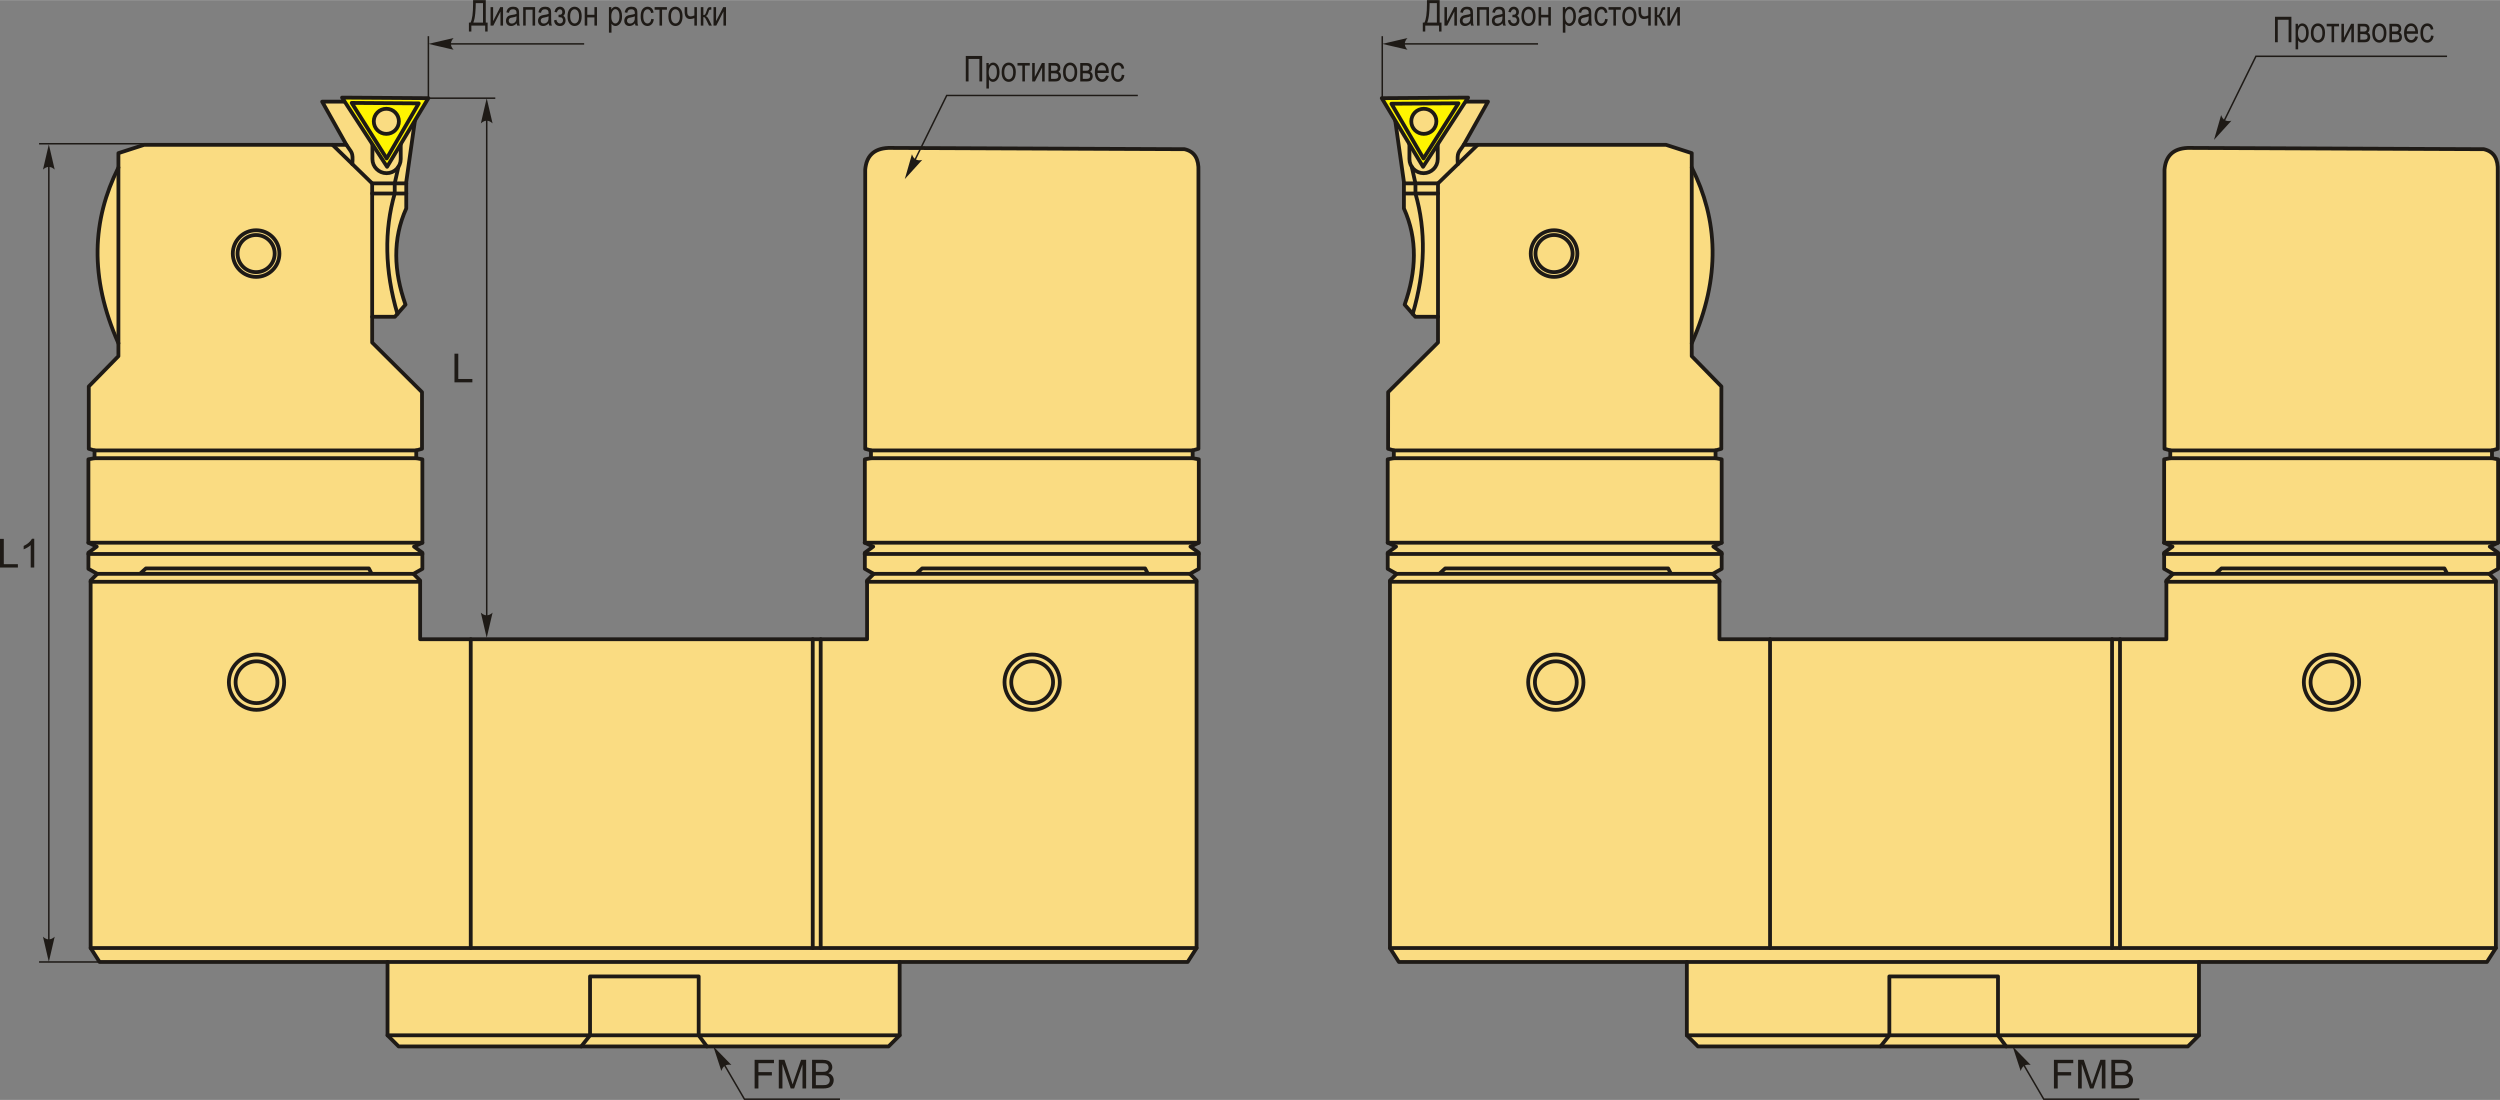<?xml version="1.0" encoding="UTF-8"?>
<!DOCTYPE svg PUBLIC "-//W3C//DTD SVG 1.1//EN" "http://www.w3.org/Graphics/SVG/1.1/DTD/svg11.dtd">
<!-- Creator: CorelDRAW 2018 (64-Bit) -->
<svg xmlns="http://www.w3.org/2000/svg" xml:space="preserve" width="3884px" height="1709px" version="1.1" style="shape-rendering:geometricPrecision; text-rendering:geometricPrecision; image-rendering:optimizeQuality; fill-rule:evenodd; clip-rule:evenodd"
viewBox="0 0 3886.95 1709.96"
 xmlns:xlink="http://www.w3.org/1999/xlink">
 <rect x="0" y="0" width="3886.95" height="1709.96" fill="#808080" stroke="none"/>
 <defs>
  <style type="text/css">
   <![CDATA[
    .str0 {stroke:#1E1A16;stroke-width:2.36;stroke-miterlimit:22.926}
    .str1 {stroke:#1E1A16;stroke-width:5.91;stroke-linecap:round;stroke-linejoin:round;stroke-miterlimit:22.926}
    .fil0 {fill:none}
    .fil4 {fill:#FFF500}
    .fil3 {fill:#FADC82}
    .fil2 {fill:#1E1A16;fill-rule:nonzero}
    .fil1 {fill:#1E1A16;fill-rule:nonzero}
   ]]>
  </style>
 </defs>
 <g id="Layer_x0020_1">
  <g id="_1843164289600">
   <line class="fil0 str0" x1="314.11" y1="223.33" x2="60.73" y2= "223.33" />
   <line class="fil0 str0" x1="756.73" y1="970.08" x2="756.73" y2= "164.96" />
   <path id="стрелка.cdr" class="fil1" d="M756.73 991.55l-9.12 -39.2c2.82,2.56 5.94,4.28 9.11,4.15 3.36,-0.14 5.9,-1.22 9.12,-4.15l-9.11 39.2z"/>
   <path id="стрелка.cdr_0" class="fil1" d="M756.73 152.47l-9.12 39.21c2.82,-2.57 5.94,-4.28 9.11,-4.15 3.36,0.14 5.9,1.21 9.12,4.15l-9.11 -39.21z"/>
   <polygon class="fil2" points="706.6,594.29 706.6,549.73 712.52,549.73 712.52,589.07 734.42,589.07 734.42,594.29 "/>
   <line class="fil0 str0" x1="75.92" y1="1475.79" x2="75.92" y2= "243.91" />
   <path id="стрелка.cdr_1" class="fil1" d="M75.92 1495.39l-9.11 -39.2c2.81,2.56 5.94,4.27 9.1,4.15 3.37,-0.15 5.91,-1.22 9.13,-4.15l-9.12 39.2z"/>
   <path id="стрелка.cdr_2" class="fil1" d="M75.92 224.31l-9.11 39.21c2.81,-2.57 5.94,-4.28 9.1,-4.16 3.37,0.15 5.91,1.22 9.13,4.16l-9.12 -39.21z"/>
   <polygon class="fil2" points="0,882.23 0,837.66 5.91,837.66 5.91,877 27.82,877 27.82,882.23 "/>
   <path id="1" class="fil2" d="M53.23 882.23l-5.48 0 0 -34.88c-1.32,1.27 -3.05,2.52 -5.19,3.78 -2.14,1.25 -4.06,2.2 -5.77,2.82l0 -5.29c3.06,-1.43 5.74,-3.18 8.03,-5.23 2.3,-2.04 3.92,-4.03 4.88,-5.95l3.53 0 0 44.75z"/>
   <line class="fil0 str0" x1="314.11" y1="1495.5" x2="60.73" y2= "1495.5" />
   <g>
    <path class="fil3 str1" d="M653.23 993.68l694.87 0 0 -91.27 10.37 -10.37 -13.83 -7.78 0 -25.07 12.97 -9.51 -12.97 -6.05 0 -129.67 9.51 -1.73 0 -12.1 -8.94 -2.55 0 -433.97c1.76,-20.33 12.47,-32.74 36.01,-33.81l460.4 1.99c16.09,3.65 22.47,15.73 21.68,34.05l0 431.74 -8.95 2.55 0 12.1 9.51 1.73 0 129.67 -12.97 6.05 12.97 9.51 0 25.07 -13.83 7.78 10.37 10.37 0 571.41 -13.83 21.61 -447.79 0 0 114.11 -17.29 17.29 -761.66 0 -17.29 -17.29 0 -114.11 -447.79 0 -13.83 -21.61 0 -571.41 10.38 -10.37 -13.84 -7.78 0 -25.07 12.97 -9.51 -12.97 -6.05 0 -129.67 9.51 -1.73 0 -12.1 -8.94 -2.55 0 -96.9 46.08 -47.1 0 -20.03c-45.74,-102.8 -40.62,-192.56 0,-273.22l0 -22.38 40.04 -12.95 314.44 0 -37.68 -67.13 148.38 0 -17.66 124.84 0 41.22c-21.51,47.51 -19.53,97.63 -1.18,149.56l-16.49 18.85 -35.33 0 0 40.04 77.49 77.13 0 88.07 -8.95 2.55 0 12.1 9.51 1.73 0 129.67 -12.96 6.05 12.96 9.51 0 25.07 -13.83 7.78 10.38 10.37 0 91.27z"/>
    <polyline class="fil0 str1" points="578.63,492.34 578.63,284.95 516.98,225 "/>
    <line class="fil0 str1" x1="578.63" y1="284.95" x2="631.63" y2= "284.95" />
    <line class="fil0 str1" x1="578.63" y1="300.65" x2="631.63" y2= "300.65" />
    <path class="fil0 str1" d="M538.59 225c8.16,12.99 10.56,10.26 9.22,29.97"/>
    <path class="fil0 str1" d="M579.03 210.2l44.01 0 0 36.91c0,12.1 -9.9,22 -22,22l0 0c-12.11,0 -22.01,-9.9 -22.01,-22l0 -36.91z"/>
    <path class="fil4 str1" d="M666.04 152.47l-134.21 -0.89 70.01 107.59 64.2 -106.7zm-65.37 16.47c10.78,0 19.52,8.74 19.52,19.52 0,10.78 -8.74,19.52 -19.52,19.52 -10.78,0 -19.52,-8.74 -19.52,-19.52 0,-10.78 8.74,-19.52 19.52,-19.52z"/>
    <polygon class="fil0 str1" points="651.06,160.56 546.81,159.84 601.19,246.2 "/>
    <path class="fil0 str1" d="M619.48 259.08l-5.78 25.87 0 15.7c-16.38,57.31 -15.71,119.49 4.22,187.17"/>
    <circle class="fil0 str1" cx="398.2" cy="394.07" r="36.25"/>
    <circle class="fil0 str1" cx="398.2" cy="394.07" r="28.86"/>
    <line class="fil0 str1" x1="184.11" y1="533.55" x2="184.11" y2= "260.33" />
    <path class="fil0 str1" d="M146.97 700.13l500.2 0m-500.2 12.1l500.2 0m-509.71 131.4l519.22 0m0 17.52l-519.22 0m13.84 30.89l491.55 0m-425.34 0l9.37 -8.45 346.63 0 4.41 8.45m75.31 12.33l-512.31 0"/>
    <path class="fil0 str1" d="M398.82 1017.5c23.74,0 42.98,19.25 42.98,42.99 0,23.73 -19.24,42.98 -42.98,42.98 -23.74,0 -42.99,-19.25 -42.99,-42.98 0,-23.74 19.25,-42.99 42.99,-42.99zm0 10.47c17.95,0 32.51,14.56 32.51,32.52 0,17.95 -14.56,32.51 -32.51,32.51 -17.96,0 -32.52,-14.56 -32.52,-32.51 0,-17.96 14.56,-32.52 32.52,-32.52z"/>
    <path class="fil0 str1" d="M1604.79 1017.5c23.74,0 42.98,19.25 42.98,42.99 0,23.73 -19.24,42.98 -42.98,42.98 -23.74,0 -42.99,-19.25 -42.99,-42.98 0,-23.74 19.25,-42.99 42.99,-42.99zm0 10.47c17.95,0 32.51,14.56 32.51,32.52 0,17.95 -14.56,32.51 -32.51,32.51 -17.96,0 -32.52,-14.56 -32.52,-32.51 0,-17.96 14.56,-32.52 32.52,-32.52z"/>
    <path class="fil0 str1" d="M1353.87 700.13l500.21 0m-500.21 12.1l500.21 0m-509.71 131.4l519.21 0m0 17.52l-519.21 0m13.83 30.89l491.55 0m-425.34 0l9.37 -8.45 346.63 0 4.41 8.45m75.31 12.33l-512.31 0"/>
    <line class="fil0 str1" x1="140.92" y1="1473.82" x2="1860.4" y2= "1473.82" />
    <line class="fil0 str1" x1="731.9" y1="993.68" x2="731.9" y2= "1473.82" />
    <line class="fil0 str1" x1="1263.63" y1="993.68" x2="1263.63" y2= "1473.82" />
    <line class="fil0 str1" x1="1276" y1="993.68" x2="1276" y2= "1473.82" />
    <line class="fil0 str1" x1="602.54" y1="1495.43" x2="1398.78" y2= "1495.43" />
    <line class="fil0 str1" x1="602.54" y1="1609.54" x2="1398.78" y2= "1609.54" />
    <polyline class="fil0 str1" points="903.65,1626.83 917.39,1609.54 917.39,1517.93 1086.3,1517.93 1086.3,1609.54 1099.04,1626.83 "/>
   </g>
   <line class="fil0 str0" x1="666.04" y1="152.47" x2="770.08" y2= "152.47" />
   <line class="fil0 str0" x1="666.04" y1="152.47" x2="666.04" y2= "56.09" />
   <line class="fil0 str0" x1="674.45" y1="68.07" x2="908.24" y2= "68.07" />
   <path id="стрелка.cdr_3" class="fil1" d="M666.04 68.07l39.21 -9.12c-2.57,2.82 -4.28,5.94 -4.15,9.11 0.14,3.36 1.21,5.9 4.15,9.12l-39.21 -9.11z"/>
   <path class="fil2" d="M735.52 0l19.75 0 0 34.97 2.88 0 0 13.88 -3.82 0 0 -9.24 -21.47 0 0 9.24 -3.81 0 0 -13.88 2.49 0c2.65,-4.8 3.98,-14.53 3.98,-29.18l0 -5.79zm15.44 4.65l-11.29 0 0 2.03c0,3.33 -0.24,7.92 -0.73,13.73 -0.48,5.82 -1.47,10.67 -2.98,14.56l15 0 0 -30.32z"/>
   <polygon id="1" class="fil2" points="762.69,10.9 766.68,10.9 766.68,32.73 777.81,10.9 782.11,10.9 782.11,39.61 778.13,39.61 778.13,17.78 767,39.61 762.69,39.61 "/>
   <path id="2" class="fil2" d="M803.38 36.08c-1.33,1.39 -2.72,2.44 -4.15,3.14 -1.45,0.71 -2.95,1.06 -4.5,1.06 -2.45,0 -4.4,-0.74 -5.86,-2.23 -1.47,-1.47 -2.19,-3.46 -2.19,-5.97 0,-1.66 0.34,-3.13 1.03,-4.41 0.68,-1.28 1.62,-2.29 2.81,-3.01 1.19,-0.71 3,-1.25 5.41,-1.59 3.25,-0.46 5.64,-1.01 7.15,-1.66l0.03 -1.24c0,-1.98 -0.35,-3.36 -1.05,-4.16 -0.99,-1.15 -2.51,-1.74 -4.56,-1.74 -1.85,0 -3.24,0.39 -4.16,1.16 -0.91,0.76 -1.58,2.21 -2.02,4.32l-3.98 -0.72c0.56,-3.05 1.69,-5.26 3.39,-6.66 1.71,-1.39 4.15,-2.08 7.32,-2.08 2.48,0 4.41,0.46 5.82,1.39 1.4,0.92 2.3,2.08 2.67,3.44 0.37,1.38 0.55,3.37 0.55,6l0 6.48c0,4.53 0.08,7.39 0.26,8.57 0.16,1.17 0.51,2.33 1.01,3.44l-4.15 0c-0.42,-0.98 -0.7,-2.16 -0.83,-3.53zm-0.3 -10.85c-1.46,0.72 -3.63,1.33 -6.52,1.82 -1.68,0.29 -2.85,0.62 -3.51,0.99 -0.68,0.37 -1.19,0.9 -1.56,1.57 -0.37,0.67 -0.55,1.45 -0.55,2.34 0,1.36 0.42,2.46 1.27,3.28 0.85,0.82 2.02,1.23 3.51,1.23 1.43,0 2.72,-0.37 3.88,-1.11 1.17,-0.74 2.04,-1.72 2.61,-2.96 0.58,-1.22 0.87,-3.02 0.87,-5.38l0 -1.78z"/>
   <polygon id="3" class="fil2" points="813.4,10.9 831.99,10.9 831.99,39.61 828,39.61 828,14.94 817.38,14.94 817.38,39.61 813.4,39.61 "/>
   <path id="4" class="fil2" d="M853.19 36.08c-1.33,1.39 -2.72,2.44 -4.16,3.14 -1.44,0.71 -2.94,1.06 -4.49,1.06 -2.45,0 -4.4,-0.74 -5.86,-2.23 -1.47,-1.47 -2.19,-3.46 -2.19,-5.97 0,-1.66 0.34,-3.13 1.03,-4.41 0.68,-1.28 1.62,-2.29 2.81,-3.01 1.19,-0.71 3,-1.25 5.41,-1.59 3.25,-0.46 5.64,-1.01 7.15,-1.66l0.03 -1.24c0,-1.98 -0.35,-3.36 -1.05,-4.16 -0.99,-1.15 -2.51,-1.74 -4.56,-1.74 -1.85,0 -3.24,0.39 -4.16,1.16 -0.91,0.76 -1.58,2.21 -2.02,4.32l-3.98 -0.72c0.56,-3.05 1.69,-5.26 3.39,-6.66 1.71,-1.39 4.15,-2.08 7.32,-2.08 2.47,0 4.41,0.46 5.82,1.39 1.4,0.92 2.3,2.08 2.67,3.44 0.37,1.38 0.55,3.37 0.55,6l0 6.48c0,4.53 0.08,7.39 0.26,8.57 0.16,1.17 0.51,2.33 1.01,3.44l-4.15 0c-0.42,-0.98 -0.7,-2.16 -0.83,-3.53zm-0.3 -10.85c-1.46,0.72 -3.63,1.33 -6.52,1.82 -1.68,0.29 -2.85,0.62 -3.51,0.99 -0.68,0.37 -1.19,0.9 -1.56,1.57 -0.37,0.67 -0.55,1.45 -0.55,2.34 0,1.36 0.42,2.46 1.27,3.28 0.85,0.82 2.02,1.23 3.51,1.23 1.43,0 2.72,-0.37 3.88,-1.11 1.16,-0.74 2.04,-1.72 2.61,-2.96 0.58,-1.22 0.87,-3.02 0.87,-5.38l0 -1.78z"/>
   <path id="5" class="fil2" d="M868.41 26.61l0 -3.76c1.66,-0.02 2.79,-0.1 3.38,-0.24 0.59,-0.15 1.15,-0.58 1.69,-1.29 0.52,-0.71 0.79,-1.62 0.79,-2.72 0,-1.33 -0.35,-2.39 -1.05,-3.16 -0.71,-0.78 -1.62,-1.17 -2.74,-1.17 -2.23,0 -3.78,1.61 -4.67,4.82l-3.76 -0.76c1.19,-5.36 4.03,-8.04 8.5,-8.04 2.48,0 4.42,0.83 5.84,2.5 1.43,1.66 2.14,3.66 2.14,5.99 0,2.25 -0.93,4.12 -2.79,5.59 2.38,1.57 3.57,3.97 3.57,7.22 0,2.58 -0.77,4.68 -2.29,6.28 -1.52,1.6 -3.65,2.41 -6.39,2.41 -5.33,0 -8.43,-2.93 -9.3,-8.76l3.7 -0.98c0.34,1.83 1.03,3.25 2.07,4.28 1.04,1.02 2.22,1.53 3.55,1.53 1.36,0 2.48,-0.47 3.35,-1.4 0.88,-0.94 1.32,-2.11 1.32,-3.56 0,-1.16 -0.27,-2.14 -0.83,-2.94 -0.55,-0.81 -1.14,-1.32 -1.75,-1.54 -0.62,-0.22 -1.63,-0.33 -3.04,-0.33l-1.29 0.03z"/>
   <path id="6" class="fil2" d="M882.38 25.28c0,-4.95 1.04,-8.68 3.11,-11.21 2.08,-2.52 4.72,-3.78 7.9,-3.78 3.13,0 5.74,1.26 7.85,3.78 2.1,2.53 3.15,6.16 3.15,10.92 0,5.14 -1.03,8.98 -3.1,11.51 -2.07,2.51 -4.71,3.78 -7.9,3.78 -3.15,0 -5.78,-1.27 -7.87,-3.8 -2.09,-2.53 -3.14,-6.26 -3.14,-11.2zm4.09 -0.01c0,3.72 0.67,6.49 2.02,8.3 1.35,1.82 3.02,2.72 5.01,2.72 1.86,0 3.46,-0.91 4.8,-2.74 1.34,-1.84 2,-4.6 2,-8.28 0,-3.7 -0.67,-6.46 -2.02,-8.28 -1.34,-1.81 -3.01,-2.72 -5,-2.72 -1.89,0 -3.49,0.92 -4.82,2.74 -1.33,1.82 -1.99,4.58 -1.99,8.26z"/>
   <polygon id="7" class="fil2" points="909.1,10.9 913.08,10.9 913.08,22.85 924.2,22.85 924.2,10.9 928.18,10.9 928.18,39.61 924.2,39.61 924.2,26.89 913.08,26.89 913.08,39.61 909.1,39.61 "/>
   <path id="8" class="fil2" d="M946.76 50.62l0 -39.72 3.7 0 0 3.77c0.9,-1.55 1.89,-2.66 2.99,-3.35 1.1,-0.69 2.35,-1.03 3.76,-1.03 1.85,0 3.52,0.55 5.01,1.65 1.49,1.1 2.68,2.77 3.59,5.01 0.91,2.24 1.36,4.94 1.36,8.09 0,4.88 -1.02,8.64 -3.06,11.28 -2.05,2.64 -4.44,3.96 -7.19,3.96 -1.23,0 -2.36,-0.32 -3.43,-0.94 -1.06,-0.63 -1.98,-1.53 -2.75,-2.67l0 13.95 -3.98 0zm3.66 -25.16c0,3.71 0.61,6.44 1.85,8.2 1.23,1.76 2.73,2.63 4.48,2.63 1.68,0 3.15,-0.91 4.42,-2.73 1.27,-1.81 1.91,-4.62 1.91,-8.42 0,-3.76 -0.62,-6.53 -1.86,-8.33 -1.23,-1.8 -2.73,-2.7 -4.5,-2.7 -1.59,0 -3.04,0.97 -4.35,2.9 -1.3,1.94 -1.95,4.75 -1.95,8.45z"/>
   <path id="9" class="fil2" d="M987.31 36.08c-1.34,1.39 -2.72,2.44 -4.16,3.14 -1.45,0.71 -2.94,1.06 -4.49,1.06 -2.45,0 -4.41,-0.74 -5.87,-2.23 -1.46,-1.47 -2.19,-3.46 -2.19,-5.97 0,-1.66 0.34,-3.13 1.03,-4.41 0.68,-1.28 1.63,-2.29 2.81,-3.01 1.19,-0.71 3,-1.25 5.42,-1.59 3.24,-0.46 5.63,-1.01 7.14,-1.66l0.03 -1.24c0,-1.98 -0.35,-3.36 -1.05,-4.16 -0.99,-1.15 -2.51,-1.74 -4.56,-1.74 -1.85,0 -3.23,0.39 -4.15,1.16 -0.92,0.76 -1.59,2.21 -2.02,4.32l-3.99 -0.72c0.57,-3.05 1.69,-5.26 3.4,-6.66 1.7,-1.39 4.15,-2.08 7.32,-2.08 2.47,0 4.41,0.46 5.82,1.39 1.4,0.92 2.29,2.08 2.66,3.44 0.37,1.38 0.55,3.37 0.55,6l0 6.48c0,4.53 0.09,7.39 0.26,8.57 0.17,1.17 0.51,2.33 1.02,3.44l-4.15 0c-0.43,-0.98 -0.7,-2.16 -0.83,-3.53zm-0.31 -10.85c-1.45,0.72 -3.63,1.33 -6.52,1.82 -1.67,0.29 -2.85,0.62 -3.51,0.99 -0.67,0.37 -1.19,0.9 -1.56,1.57 -0.37,0.67 -0.55,1.45 -0.55,2.34 0,1.36 0.42,2.46 1.27,3.28 0.85,0.82 2.02,1.23 3.51,1.23 1.43,0 2.73,-0.37 3.89,-1.11 1.16,-0.74 2.04,-1.72 2.61,-2.96 0.58,-1.22 0.86,-3.02 0.86,-5.38l0 -1.78z"/>
   <path id="10" class="fil2" d="M1012.59 29.16l3.98 0.6c-0.45,3.42 -1.58,6.03 -3.39,7.82 -1.82,1.8 -3.99,2.7 -6.53,2.7 -3.09,0 -5.62,-1.27 -7.61,-3.8 -2,-2.53 -2.99,-6.27 -2.99,-11.22 0,-4.99 1,-8.74 3.01,-11.23 2.02,-2.49 4.6,-3.74 7.76,-3.74 2.44,0 4.49,0.76 6.16,2.27 1.67,1.51 2.74,3.78 3.21,6.8l-3.88 0.72c-0.37,-1.94 -1.03,-3.4 -1.97,-4.36 -0.94,-0.97 -2.06,-1.45 -3.38,-1.45 -1.97,0 -3.59,0.87 -4.88,2.61 -1.29,1.75 -1.94,4.51 -1.94,8.29 0,3.92 0.62,6.75 1.85,8.5 1.22,1.75 2.79,2.62 4.71,2.62 1.51,0 2.79,-0.58 3.86,-1.73 1.06,-1.16 1.74,-2.96 2.03,-5.4z"/>
   <polygon id="11" class="fil2" points="1017.8,10.9 1036.94,10.9 1036.94,14.94 1029.36,14.94 1029.36,39.61 1025.38,39.61 1025.38,14.94 1017.8,14.94 "/>
   <path id="12" class="fil2" d="M1039.18 25.28c0,-4.95 1.05,-8.68 3.12,-11.21 2.07,-2.52 4.71,-3.78 7.89,-3.78 3.14,0 5.75,1.26 7.86,3.78 2.1,2.53 3.15,6.16 3.15,10.92 0,5.14 -1.03,8.98 -3.11,11.51 -2.06,2.51 -4.7,3.78 -7.9,3.78 -3.14,0 -5.77,-1.27 -7.86,-3.8 -2.1,-2.53 -3.15,-6.26 -3.15,-11.2zm4.1 -0.01c0,3.72 0.67,6.49 2.02,8.3 1.34,1.82 3.01,2.72 5,2.72 1.87,0 3.47,-0.91 4.81,-2.74 1.33,-1.84 2,-4.6 2,-8.28 0,-3.7 -0.67,-6.46 -2.02,-8.28 -1.35,-1.81 -3.02,-2.72 -5.01,-2.72 -1.88,0 -3.48,0.92 -4.81,2.74 -1.33,1.82 -1.99,4.58 -1.99,8.26z"/>
   <path id="13" class="fil2" d="M1064.47 10.9l3.98 0 0 5.42c0,2.38 0.13,4.11 0.38,5.2 0.25,1.09 0.81,1.99 1.69,2.72 0.88,0.73 1.93,1.1 3.16,1.1 1.52,0 3.48,-0.49 5.89,-1.46l0 -12.98 3.98 0 0 28.71 -3.98 0 0 -11.58c-2.46,0.93 -4.76,1.4 -6.88,1.4 -2.31,0 -4.27,-0.91 -5.85,-2.74 -1.58,-1.83 -2.37,-4.59 -2.37,-8.28l0 -7.51z"/>
   <path id="14" class="fil2" d="M1089.59 10.9l3.99 0 0 12.39c1.27,0 2.16,-0.3 2.68,-0.9 0.51,-0.61 1.26,-2.33 2.25,-5.17 0.76,-2.29 1.4,-3.79 1.9,-4.52 0.49,-0.73 1.05,-1.22 1.67,-1.45 0.62,-0.23 1.69,-0.35 3.24,-0.35l0.59 0 0 3.98 -1.17 -0.02c-0.84,0 -1.44,0.15 -1.79,0.47 -0.36,0.33 -0.66,0.92 -0.92,1.76 -0.91,2.89 -1.62,4.75 -2.15,5.58 -0.52,0.83 -1.35,1.56 -2.49,2.2 1.72,0.56 3.4,2.51 5.03,5.84l4.38 8.9 -4.44 0 -4.28 -8.85c-0.85,-1.82 -1.59,-3.01 -2.23,-3.58 -0.64,-0.56 -1.4,-0.85 -2.27,-0.85l0 13.28 -3.99 0 0 -28.71z"/>
   <polygon id="15" class="fil2" points="1109.36,10.9 1113.35,10.9 1113.35,32.73 1124.48,10.9 1128.78,10.9 1128.78,39.61 1124.8,39.61 1124.8,17.78 1113.67,39.61 1109.36,39.61 "/>
   <polyline class="fil0 str0" points="1120.04,1644.74 1157.43,1708.78 1306,1708.78 "/>
   <path id="стрелка.cdr_4" class="fil1" d="M1109.06 1626.8l12.53 38.25c1.08,-3.65 2.86,-6.74 5.63,-8.27 2.96,-1.63 5.69,-2.02 9.96,-1.19l-28.12 -28.79z"/>
   <polygon class="fil2" points="1173.26,1692.19 1173.26,1647.62 1203.33,1647.62 1203.33,1652.85 1179.18,1652.85 1179.18,1666.73 1200.09,1666.73 1200.09,1671.96 1179.18,1671.96 1179.18,1692.19 "/>
   <path id="1" class="fil2" d="M1210.85 1692.19l0 -44.57 8.83 0 10.54 31.55c0.98,2.93 1.69,5.13 2.13,6.6 0.51,-1.62 1.31,-4.01 2.39,-7.15l10.72 -31 7.9 0 0 44.57 -5.67 0 0 -37.29 -13 37.29 -5.32 0 -12.86 -37.97 0 37.97 -5.66 0z"/>
   <path id="2" class="fil2" d="M1262.57 1692.19l0 -44.57 16.72 0c3.4,0 6.13,0.45 8.2,1.35 2.05,0.9 3.66,2.29 4.82,4.17 1.17,1.87 1.75,3.83 1.75,5.88 0,1.9 -0.52,3.7 -1.54,5.38 -1.03,1.68 -2.59,3.03 -4.67,4.07 2.7,0.79 4.77,2.14 6.21,4.05 1.45,1.9 2.18,4.15 2.18,6.74 0,2.1 -0.45,4.04 -1.33,5.83 -0.88,1.8 -1.97,3.17 -3.26,4.15 -1.3,0.97 -2.93,1.7 -4.88,2.2 -1.96,0.5 -4.36,0.75 -7.2,0.75l-17 0zm5.91 -25.83l9.64 0c2.61,0 4.49,-0.18 5.62,-0.52 1.5,-0.45 2.64,-1.19 3.39,-2.23 0.76,-1.04 1.14,-2.34 1.14,-3.9 0,-1.49 -0.35,-2.79 -1.07,-3.91 -0.7,-1.13 -1.72,-1.91 -3.03,-2.33 -1.32,-0.41 -3.58,-0.62 -6.78,-0.62l-8.91 0 0 13.51zm0 20.6l11.1 0c1.91,0 3.25,-0.07 4.03,-0.22 1.34,-0.24 2.49,-0.64 3.4,-1.21 0.91,-0.57 1.66,-1.4 2.25,-2.49 0.59,-1.09 0.88,-2.35 0.88,-3.77 0,-1.67 -0.42,-3.11 -1.29,-4.35 -0.85,-1.23 -2.03,-2.09 -3.54,-2.59 -1.51,-0.5 -3.69,-0.75 -6.52,-0.75l-10.31 0 0 15.38z"/>
   <g>
    <path class="fil3 str1" d="M2673.36 993.68l694.88 0 0 -91.27 10.37 -10.37 -13.83 -7.78 0 -25.07 12.97 -9.51 -12.97 -6.05 0 -129.67 9.51 -1.73 0 -12.1 -8.95 -2.55 0 -433.97c1.77,-20.33 12.48,-32.74 36.01,-33.81l460.41 1.99c16.09,3.65 22.46,15.73 21.68,34.05l0 431.74 -8.95 2.55 0 12.1 9.51 1.73 0 129.67 -12.97 6.05 12.97 9.51 0 25.07 -13.83 7.78 10.37 10.37 0 571.41 -13.83 21.61 -447.79 0 0 114.11 -17.29 17.29 -761.66 0 -17.29 -17.29 0 -114.11 -447.79 0 -13.83 -21.61 0 -571.41 10.37 -10.37 -13.83 -7.78 0 -25.07 12.97 -9.51 -12.97 -6.05 0 -129.67 9.51 -1.73 0 -12.1 -8.94 -2.55 0.12 -88.07 77.48 -77.13 0 -40.04 -35.33 0 -16.49 -18.85c18.35,-51.93 20.33,-102.05 -1.17,-149.56l0 -41.22 -17.67 -124.84 148.39 0 -37.68 67.13 314.44 0 40.04 12.95 0 22.38c40.62,80.66 45.74,170.42 0,273.22l0 20.03 46.08 47.1 -0.12 96.9 -8.95 2.55 0 12.1 9.51 1.73 0 129.67 -12.97 6.05 12.97 9.51 0 25.07 -13.83 7.78 10.37 10.37 0 91.27z"/>
    <path class="fil0 str1" d="M2167.11 700.13l500.2 0m-500.2 12.1l500.2 0m-509.71 131.4l519.22 0m0 17.52l-519.22 0m13.83 30.89l491.56 0m-425.34 0l9.37 -8.45 346.63 0 4.41 8.45m75.3 12.33l-512.3 0"/>
    <path class="fil0 str1" d="M2418.96 1017.5c23.73,0 42.98,19.25 42.98,42.99 0,23.73 -19.25,42.98 -42.98,42.98 -23.74,0 -42.99,-19.25 -42.99,-42.98 0,-23.74 19.25,-42.99 42.99,-42.99zm0 10.47c17.95,0 32.51,14.56 32.51,32.52 0,17.95 -14.56,32.51 -32.51,32.51 -17.96,0 -32.52,-14.56 -32.52,-32.51 0,-17.96 14.56,-32.52 32.52,-32.52z"/>
    <path class="fil0 str1" d="M3624.92 1017.5c23.74,0 42.99,19.25 42.99,42.99 0,23.73 -19.25,42.98 -42.99,42.98 -23.73,0 -42.98,-19.25 -42.98,-42.98 0,-23.74 19.25,-42.99 42.98,-42.99zm0 10.47c17.96,0 32.52,14.56 32.52,32.52 0,17.95 -14.56,32.51 -32.52,32.51 -17.95,0 -32.51,-14.56 -32.51,-32.51 0,-17.96 14.56,-32.52 32.51,-32.52z"/>
    <path class="fil0 str1" d="M3374.01 700.13l500.2 0m-500.2 12.1l500.2 0m-509.71 131.4l519.22 0m0 17.52l-519.22 0m13.83 30.89l491.56 0m-425.34 0l9.37 -8.45 346.63 0 4.41 8.45m75.31 12.33l-512.31 0"/>
    <line class="fil0 str1" x1="2161.06" y1="1473.82" x2="3880.54" y2= "1473.82" />
    <line class="fil0 str1" x1="2752.03" y1="993.68" x2="2752.03" y2= "1473.82" />
    <line class="fil0 str1" x1="3283.77" y1="993.68" x2="3283.77" y2= "1473.82" />
    <line class="fil0 str1" x1="3296.13" y1="993.68" x2="3296.13" y2= "1473.82" />
    <line class="fil0 str1" x1="2622.68" y1="1495.43" x2="3418.92" y2= "1495.43" />
    <line class="fil0 str1" x1="2622.68" y1="1609.54" x2="3418.92" y2= "1609.54" />
    <polyline class="fil0 str1" points="2923.78,1626.83 2937.52,1609.54 2937.52,1517.93 3106.44,1517.93 3106.44,1609.54 3119.18,1626.83 "/>
    <polyline class="fil0 str1" points="2235.77,492.34 2235.77,284.95 2297.43,225 "/>
    <line class="fil0 str1" x1="2235.77" y1="284.95" x2="2182.78" y2= "284.95" />
    <line class="fil0 str1" x1="2235.77" y1="300.65" x2="2182.78" y2= "300.65" />
    <path class="fil0 str1" d="M2275.82 225c-8.16,12.99 -10.56,10.26 -9.22,29.97"/>
    <path class="fil0 str1" d="M2235.38 210.2l-44.02 0 0 36.91c0,12.1 9.9,22 22.01,22l0 0c12.1,0 22.01,-9.9 22.01,-22l0 -36.91z"/>
    <path class="fil4 str1" d="M2148.36 152.47l134.22 -0.89 -70.02 107.59 -64.2 -106.7zm65.38 16.47c-10.78,0 -19.52,8.74 -19.52,19.52 0,10.78 8.74,19.52 19.52,19.52 10.78,0 19.52,-8.74 19.52,-19.52 0,-10.78 -8.74,-19.52 -19.52,-19.52z"/>
    <polygon class="fil0 str1" points="2163.35,161.12 2267.59,160.41 2213.21,246.2 "/>
    <path class="fil0 str1" d="M2194.93 259.08l5.78 25.87 0 15.7c16.38,57.31 15.71,119.49 -4.22,187.17"/>
    <path class="fil0 str1" d="M2416.2 357.82c-20.01,0 -36.24,16.23 -36.24,36.25 0,20.02 16.23,36.25 36.24,36.25 20.03,0 36.25,-16.23 36.25,-36.25 0,-20.02 -16.22,-36.25 -36.25,-36.25z"/>
    <path class="fil0 str1" d="M2416.2 365.21c-15.93,0 -28.85,12.92 -28.85,28.86 0,15.94 12.92,28.86 28.85,28.86 15.94,0 28.86,-12.92 28.86,-28.86 0,-15.94 -12.92,-28.86 -28.86,-28.86z"/>
    <line class="fil0 str1" x1="2630.3" y1="533.55" x2="2630.3" y2= "260.33" />
   </g>
   <g>
    <line class="fil0 str0" x1="2149.12" y1="152.47" x2="2149.12" y2= "56.09" />
    <line class="fil0 str0" x1="2157.52" y1="68.07" x2="2391.31" y2= "68.07" />
    <path id="стрелка.cdr_5" class="fil1" d="M2149.12 68.07l39.2 -9.12c-2.56,2.82 -4.27,5.94 -4.15,9.11 0.15,3.36 1.22,5.9 4.15,9.12l-39.2 -9.11z"/>
    <path class="fil2" d="M2218.6 0l19.75 0 0 34.97 2.87 0 0 13.88 -3.81 0 0 -9.24 -21.47 0 0 9.24 -3.82 0 0 -13.88 2.49 0c2.66,-4.8 3.99,-14.53 3.99,-29.18l0 -5.79zm15.43 4.65l-11.28 0 0 2.03c0,3.33 -0.24,7.92 -0.73,13.73 -0.48,5.82 -1.48,10.67 -2.98,14.56l14.99 0 0 -30.32z"/>
    <polygon id="1" class="fil2" points="2245.77,10.9 2249.75,10.9 2249.75,32.73 2260.88,10.9 2265.19,10.9 2265.19,39.61 2261.2,39.61 2261.2,17.78 2250.07,39.61 2245.77,39.61 "/>
    <path id="2" class="fil2" d="M2286.46 36.08c-1.34,1.39 -2.72,2.44 -4.16,3.14 -1.45,0.71 -2.94,1.06 -4.49,1.06 -2.45,0 -4.41,-0.74 -5.86,-2.23 -1.47,-1.47 -2.2,-3.46 -2.2,-5.97 0,-1.66 0.34,-3.13 1.03,-4.41 0.69,-1.28 1.63,-2.29 2.82,-3.01 1.19,-0.71 2.99,-1.25 5.41,-1.59 3.24,-0.46 5.63,-1.01 7.15,-1.66l0.02 -1.24c0,-1.98 -0.35,-3.36 -1.05,-4.16 -0.99,-1.15 -2.51,-1.74 -4.55,-1.74 -1.86,0 -3.24,0.39 -4.16,1.16 -0.92,0.76 -1.59,2.21 -2.02,4.32l-3.99 -0.72c0.57,-3.05 1.69,-5.26 3.4,-6.66 1.7,-1.39 4.15,-2.08 7.32,-2.08 2.47,0 4.41,0.46 5.82,1.39 1.4,0.92 2.29,2.08 2.66,3.44 0.37,1.38 0.56,3.37 0.56,6l0 6.48c0,4.53 0.08,7.39 0.25,8.57 0.17,1.17 0.51,2.33 1.02,3.44l-4.15 0c-0.42,-0.98 -0.7,-2.16 -0.83,-3.53zm-0.3 -10.85c-1.46,0.72 -3.64,1.33 -6.52,1.82 -1.68,0.29 -2.85,0.62 -3.52,0.99 -0.67,0.37 -1.19,0.9 -1.56,1.57 -0.36,0.67 -0.55,1.45 -0.55,2.34 0,1.36 0.43,2.46 1.27,3.28 0.85,0.82 2.02,1.23 3.52,1.23 1.43,0 2.72,-0.37 3.88,-1.11 1.16,-0.74 2.04,-1.72 2.61,-2.96 0.58,-1.22 0.87,-3.02 0.87,-5.38l0 -1.78z"/>
    <polygon id="3" class="fil2" points="2296.47,10.9 2315.06,10.9 2315.06,39.61 2311.08,39.61 2311.08,14.94 2300.46,14.94 2300.46,39.61 2296.47,39.61 "/>
    <path id="4" class="fil2" d="M2336.27 36.08c-1.34,1.39 -2.72,2.44 -4.16,3.14 -1.45,0.71 -2.94,1.06 -4.49,1.06 -2.45,0 -4.41,-0.74 -5.87,-2.23 -1.46,-1.47 -2.19,-3.46 -2.19,-5.97 0,-1.66 0.34,-3.13 1.03,-4.41 0.69,-1.28 1.63,-2.29 2.82,-3.01 1.19,-0.71 2.99,-1.25 5.41,-1.59 3.24,-0.46 5.63,-1.01 7.14,-1.66l0.03 -1.24c0,-1.98 -0.35,-3.36 -1.05,-4.16 -0.99,-1.15 -2.51,-1.74 -4.55,-1.74 -1.86,0 -3.24,0.39 -4.16,1.16 -0.92,0.76 -1.59,2.21 -2.02,4.32l-3.99 -0.72c0.57,-3.05 1.69,-5.26 3.4,-6.66 1.7,-1.39 4.15,-2.08 7.32,-2.08 2.47,0 4.41,0.46 5.82,1.39 1.4,0.92 2.29,2.08 2.66,3.44 0.37,1.38 0.56,3.37 0.56,6l0 6.48c0,4.53 0.08,7.39 0.25,8.57 0.17,1.17 0.51,2.33 1.02,3.44l-4.15 0c-0.42,-0.98 -0.7,-2.16 -0.83,-3.53zm-0.31 -10.85c-1.45,0.72 -3.63,1.33 -6.51,1.82 -1.68,0.29 -2.85,0.62 -3.52,0.99 -0.67,0.37 -1.19,0.9 -1.56,1.57 -0.36,0.67 -0.55,1.45 -0.55,2.34 0,1.36 0.43,2.46 1.27,3.28 0.85,0.82 2.02,1.23 3.52,1.23 1.43,0 2.72,-0.37 3.88,-1.11 1.16,-0.74 2.04,-1.72 2.61,-2.96 0.58,-1.22 0.86,-3.02 0.86,-5.38l0 -1.78z"/>
    <path id="5" class="fil2" d="M2351.48 26.61l0 -3.76c1.66,-0.02 2.8,-0.1 3.39,-0.24 0.59,-0.15 1.15,-0.58 1.68,-1.29 0.53,-0.71 0.8,-1.62 0.8,-2.72 0,-1.33 -0.35,-2.39 -1.05,-3.16 -0.71,-0.78 -1.63,-1.17 -2.74,-1.17 -2.23,0 -3.78,1.61 -4.68,4.82l-3.76 -0.76c1.2,-5.36 4.04,-8.04 8.51,-8.04 2.47,0 4.42,0.83 5.84,2.5 1.43,1.66 2.14,3.66 2.14,5.99 0,2.25 -0.93,4.12 -2.8,5.59 2.38,1.57 3.57,3.97 3.57,7.22 0,2.58 -0.76,4.68 -2.29,6.28 -1.52,1.6 -3.65,2.41 -6.38,2.41 -5.33,0 -8.43,-2.93 -9.31,-8.76l3.71 -0.98c0.34,1.83 1.03,3.25 2.06,4.28 1.04,1.02 2.23,1.53 3.55,1.53 1.37,0 2.48,-0.47 3.36,-1.4 0.88,-0.94 1.32,-2.11 1.32,-3.56 0,-1.16 -0.28,-2.14 -0.83,-2.94 -0.55,-0.81 -1.15,-1.32 -1.75,-1.54 -0.62,-0.22 -1.64,-0.33 -3.05,-0.33l-1.29 0.03z"/>
    <path id="6" class="fil2" d="M2365.45 25.28c0,-4.95 1.04,-8.68 3.12,-11.21 2.07,-2.52 4.71,-3.78 7.89,-3.78 3.14,0 5.75,1.26 7.86,3.78 2.1,2.53 3.15,6.16 3.15,10.92 0,5.14 -1.03,8.98 -3.11,11.51 -2.06,2.51 -4.7,3.78 -7.9,3.78 -3.14,0 -5.77,-1.27 -7.86,-3.8 -2.1,-2.53 -3.15,-6.26 -3.15,-11.2zm4.1 -0.01c0,3.72 0.67,6.49 2.02,8.3 1.34,1.82 3.01,2.72 5,2.72 1.87,0 3.47,-0.91 4.81,-2.74 1.33,-1.84 2,-4.6 2,-8.28 0,-3.7 -0.68,-6.46 -2.02,-8.28 -1.35,-1.81 -3.02,-2.72 -5.01,-2.72 -1.88,0 -3.48,0.92 -4.81,2.74 -1.33,1.82 -1.99,4.58 -1.99,8.26z"/>
    <polygon id="7" class="fil2" points="2392.17,10.9 2396.16,10.9 2396.16,22.85 2407.28,22.85 2407.28,10.9 2411.26,10.9 2411.26,39.61 2407.28,39.61 2407.28,26.89 2396.16,26.89 2396.16,39.61 2392.17,39.61 "/>
    <path id="8" class="fil2" d="M2429.83 50.62l0 -39.72 3.71 0 0 3.77c0.89,-1.55 1.89,-2.66 2.99,-3.35 1.09,-0.69 2.35,-1.03 3.76,-1.03 1.85,0 3.52,0.55 5,1.65 1.5,1.1 2.69,2.77 3.6,5.01 0.9,2.24 1.36,4.94 1.36,8.09 0,4.88 -1.03,8.64 -3.07,11.28 -2.04,2.64 -4.43,3.96 -7.19,3.96 -1.22,0 -2.36,-0.32 -3.43,-0.94 -1.06,-0.63 -1.97,-1.53 -2.75,-2.67l0 13.95 -3.98 0zm3.66 -25.16c0,3.71 0.62,6.44 1.85,8.2 1.24,1.76 2.73,2.63 4.49,2.63 1.67,0 3.15,-0.91 4.41,-2.73 1.28,-1.81 1.91,-4.62 1.91,-8.42 0,-3.76 -0.62,-6.53 -1.85,-8.33 -1.24,-1.8 -2.73,-2.7 -4.5,-2.7 -1.6,0 -3.04,0.97 -4.35,2.9 -1.3,1.94 -1.96,4.75 -1.96,8.45z"/>
    <path id="9" class="fil2" d="M2470.38 36.08c-1.33,1.39 -2.72,2.44 -4.15,3.14 -1.45,0.71 -2.95,1.06 -4.5,1.06 -2.45,0 -4.4,-0.74 -5.86,-2.23 -1.47,-1.47 -2.19,-3.46 -2.19,-5.97 0,-1.66 0.34,-3.13 1.03,-4.41 0.68,-1.28 1.62,-2.29 2.81,-3.01 1.19,-0.71 3,-1.25 5.41,-1.59 3.25,-0.46 5.64,-1.01 7.15,-1.66l0.03 -1.24c0,-1.98 -0.35,-3.36 -1.05,-4.16 -0.99,-1.15 -2.51,-1.74 -4.56,-1.74 -1.85,0 -3.24,0.39 -4.16,1.16 -0.91,0.76 -1.58,2.21 -2.02,4.32l-3.98 -0.72c0.56,-3.05 1.69,-5.26 3.39,-6.66 1.71,-1.39 4.15,-2.08 7.32,-2.08 2.48,0 4.41,0.46 5.82,1.39 1.4,0.92 2.3,2.08 2.67,3.44 0.37,1.38 0.55,3.37 0.55,6l0 6.48c0,4.53 0.08,7.39 0.26,8.57 0.16,1.17 0.51,2.33 1.01,3.44l-4.15 0c-0.42,-0.98 -0.7,-2.16 -0.83,-3.53zm-0.3 -10.85c-1.46,0.72 -3.63,1.33 -6.52,1.82 -1.68,0.29 -2.85,0.62 -3.51,0.99 -0.68,0.37 -1.19,0.9 -1.56,1.57 -0.37,0.67 -0.55,1.45 -0.55,2.34 0,1.36 0.42,2.46 1.27,3.28 0.85,0.82 2.02,1.23 3.51,1.23 1.43,0 2.72,-0.37 3.88,-1.11 1.17,-0.74 2.04,-1.72 2.61,-2.96 0.58,-1.22 0.87,-3.02 0.87,-5.38l0 -1.78z"/>
    <path id="10" class="fil2" d="M2495.67 29.16l3.98 0.6c-0.45,3.42 -1.59,6.03 -3.39,7.82 -1.82,1.8 -4,2.7 -6.53,2.7 -3.09,0 -5.63,-1.27 -7.62,-3.8 -1.99,-2.53 -2.99,-6.27 -2.99,-11.22 0,-4.99 1.01,-8.74 3.02,-11.23 2.02,-2.49 4.6,-3.74 7.75,-3.74 2.45,0 4.49,0.76 6.16,2.27 1.67,1.51 2.74,3.78 3.21,6.8l-3.87 0.72c-0.38,-1.94 -1.03,-3.4 -1.97,-4.36 -0.94,-0.97 -2.07,-1.45 -3.39,-1.45 -1.96,0 -3.59,0.87 -4.88,2.61 -1.29,1.75 -1.93,4.51 -1.93,8.29 0,3.92 0.62,6.75 1.84,8.5 1.23,1.75 2.8,2.62 4.71,2.62 1.52,0 2.8,-0.58 3.87,-1.73 1.06,-1.16 1.74,-2.96 2.03,-5.4z"/>
    <polygon id="11" class="fil2" points="2500.88,10.9 2520.02,10.9 2520.02,14.94 2512.44,14.94 2512.44,39.61 2508.46,39.61 2508.46,14.94 2500.88,14.94 "/>
    <path id="12" class="fil2" d="M2522.26 25.28c0,-4.95 1.04,-8.68 3.12,-11.21 2.07,-2.52 4.71,-3.78 7.89,-3.78 3.13,0 5.74,1.26 7.85,3.78 2.11,2.53 3.16,6.16 3.16,10.92 0,5.14 -1.03,8.98 -3.11,11.51 -2.06,2.51 -4.7,3.78 -7.9,3.78 -3.15,0 -5.77,-1.27 -7.87,-3.8 -2.09,-2.53 -3.14,-6.26 -3.14,-11.2zm4.09 -0.01c0,3.72 0.68,6.49 2.02,8.3 1.35,1.82 3.02,2.72 5.01,2.72 1.86,0 3.47,-0.91 4.8,-2.74 1.34,-1.84 2,-4.6 2,-8.28 0,-3.7 -0.67,-6.46 -2.02,-8.28 -1.34,-1.81 -3.01,-2.72 -5,-2.72 -1.88,0 -3.49,0.92 -4.82,2.74 -1.32,1.82 -1.99,4.58 -1.99,8.26z"/>
    <path id="13" class="fil2" d="M2547.54 10.9l3.98 0 0 5.42c0,2.38 0.13,4.11 0.38,5.2 0.25,1.09 0.82,1.99 1.7,2.72 0.88,0.73 1.93,1.1 3.15,1.1 1.52,0 3.49,-0.49 5.9,-1.46l0 -12.98 3.98 0 0 28.71 -3.98 0 0 -11.58c-2.47,0.93 -4.76,1.4 -6.88,1.4 -2.32,0 -4.27,-0.91 -5.86,-2.74 -1.58,-1.83 -2.37,-4.59 -2.37,-8.28l0 -7.51z"/>
    <path id="14" class="fil2" d="M2572.67 10.9l3.98 0 0 12.39c1.27,0 2.17,-0.3 2.68,-0.9 0.51,-0.61 1.27,-2.33 2.26,-5.17 0.76,-2.29 1.4,-3.79 1.89,-4.52 0.49,-0.73 1.06,-1.22 1.67,-1.45 0.62,-0.23 1.7,-0.35 3.25,-0.35l0.59 0 0 3.98 -1.17 -0.02c-0.84,0 -1.44,0.15 -1.8,0.47 -0.35,0.33 -0.65,0.92 -0.91,1.76 -0.92,2.89 -1.63,4.75 -2.15,5.58 -0.53,0.83 -1.36,1.56 -2.49,2.2 1.71,0.56 3.39,2.51 5.02,5.84l4.39 8.9 -4.44 0 -4.29 -8.85c-0.85,-1.82 -1.58,-3.01 -2.22,-3.58 -0.65,-0.56 -1.4,-0.85 -2.28,-0.85l0 13.28 -3.98 0 0 -28.71z"/>
    <polygon id="15" class="fil2" points="2592.44,10.9 2596.42,10.9 2596.42,32.73 2607.55,10.9 2611.86,10.9 2611.86,39.61 2607.87,39.61 2607.87,17.78 2596.74,39.61 2592.44,39.61 "/>
   </g>
   <polyline class="fil0 str0" points="3140.18,1644.74 3177.57,1708.78 3326.14,1708.78 "/>
   <path id="стрелка.cdr_6" class="fil1" d="M3129.19 1626.8l12.54 38.25c1.08,-3.65 2.86,-6.74 5.63,-8.27 2.95,-1.63 5.68,-2.02 9.96,-1.19l-28.13 -28.79z"/>
   <polygon class="fil2" points="3193.4,1692.19 3193.4,1647.62 3223.46,1647.62 3223.46,1652.85 3199.31,1652.85 3199.31,1666.73 3220.23,1666.73 3220.23,1671.96 3199.31,1671.96 3199.31,1692.19 "/>
   <path id="1" class="fil2" d="M3230.98 1692.19l0 -44.57 8.84 0 10.54 31.55c0.98,2.93 1.68,5.13 2.13,6.6 0.51,-1.62 1.31,-4.01 2.38,-7.15l10.73 -31 7.89 0 0 44.57 -5.66 0 0 -37.29 -13.01 37.29 -5.31 0 -12.86 -37.97 0 37.97 -5.67 0z"/>
   <path id="2" class="fil2" d="M3282.71 1692.19l0 -44.57 16.72 0c3.4,0 6.13,0.45 8.19,1.35 2.06,0.9 3.66,2.29 4.83,4.17 1.17,1.87 1.75,3.83 1.75,5.88 0,1.9 -0.52,3.7 -1.55,5.38 -1.02,1.68 -2.58,3.03 -4.66,4.07 2.69,0.79 4.77,2.14 6.21,4.05 1.45,1.9 2.18,4.15 2.18,6.74 0,2.1 -0.45,4.04 -1.33,5.83 -0.88,1.8 -1.97,3.17 -3.27,4.15 -1.29,0.97 -2.92,1.7 -4.87,2.2 -1.96,0.5 -4.36,0.75 -7.2,0.75l-17 0zm5.91 -25.83l9.64 0c2.61,0 4.49,-0.18 5.62,-0.52 1.5,-0.45 2.63,-1.19 3.39,-2.23 0.76,-1.04 1.14,-2.34 1.14,-3.9 0,-1.49 -0.35,-2.79 -1.07,-3.91 -0.7,-1.13 -1.72,-1.91 -3.04,-2.33 -1.31,-0.41 -3.57,-0.62 -6.77,-0.62l-8.91 0 0 13.51zm0 20.6l11.1 0c1.91,0 3.24,-0.07 4.02,-0.22 1.35,-0.24 2.49,-0.64 3.41,-1.21 0.91,-0.57 1.66,-1.4 2.25,-2.49 0.59,-1.09 0.88,-2.35 0.88,-3.77 0,-1.67 -0.43,-3.11 -1.29,-4.35 -0.85,-1.23 -2.03,-2.09 -3.55,-2.59 -1.5,-0.5 -3.68,-0.75 -6.51,-0.75l-10.31 0 0 15.38z"/>
   <polyline class="fil0 str0" points="1420.2,253.28 1471.92,148.27 1769.07,148.27 "/>
   <path id="стрелка.cdr_7" class="fil1" d="M1406.74 278.29l11.13 -38.69c1.21,3.62 3.1,6.64 5.93,8.07 3.01,1.51 5.75,1.81 9.99,0.81l-27.05 29.81z"/>
   <polygon class="fil2" points="1505.89,126.45 1501.58,126.45 1501.58,86.84 1527.08,86.84 1527.08,126.45 1522.77,126.45 1522.77,91.49 1505.89,91.49 "/>
   <path id="1" class="fil2" d="M1533.6 137.46l0 -39.72 3.71 0 0 3.77c0.89,-1.55 1.89,-2.67 2.99,-3.35 1.09,-0.69 2.35,-1.03 3.76,-1.03 1.85,0 3.52,0.55 5,1.65 1.5,1.1 2.69,2.77 3.6,5.01 0.91,2.24 1.36,4.94 1.36,8.09 0,4.88 -1.03,8.64 -3.06,11.28 -2.05,2.64 -4.44,3.96 -7.2,3.96 -1.22,0 -2.36,-0.32 -3.43,-0.95 -1.06,-0.62 -1.97,-1.52 -2.75,-2.66l0 13.95 -3.98 0zm3.66 -25.16c0,3.7 0.62,6.44 1.86,8.19 1.23,1.77 2.73,2.64 4.48,2.64 1.68,0 3.15,-0.91 4.41,-2.73 1.28,-1.81 1.91,-4.63 1.91,-8.43 0,-3.75 -0.62,-6.52 -1.85,-8.32 -1.24,-1.8 -2.73,-2.7 -4.5,-2.7 -1.6,0 -3.04,0.96 -4.35,2.9 -1.3,1.94 -1.96,4.75 -1.96,8.45z"/>
   <path id="2" class="fil2" d="M1557.34 112.12c0,-4.95 1.04,-8.68 3.11,-11.21 2.08,-2.52 4.71,-3.78 7.89,-3.78 3.14,0 5.75,1.26 7.86,3.78 2.1,2.53 3.15,6.16 3.15,10.92 0,5.14 -1.03,8.98 -3.1,11.5 -2.07,2.52 -4.71,3.79 -7.91,3.79 -3.14,0 -5.77,-1.27 -7.86,-3.8 -2.09,-2.53 -3.14,-6.27 -3.14,-11.2zm4.09 -0.02c0,3.73 0.67,6.49 2.02,8.31 1.35,1.82 3.01,2.72 5.01,2.72 1.86,0 3.46,-0.91 4.8,-2.75 1.34,-1.83 2,-4.59 2,-8.28 0,-3.69 -0.67,-6.45 -2.02,-8.27 -1.34,-1.81 -3.01,-2.72 -5.01,-2.72 -1.88,0 -3.48,0.91 -4.81,2.74 -1.33,1.82 -1.99,4.57 -1.99,8.25z"/>
   <polygon id="3" class="fil2" points="1581.95,97.74 1601.1,97.74 1601.1,101.78 1593.52,101.78 1593.52,126.45 1589.53,126.45 1589.53,101.78 1581.95,101.78 "/>
   <polygon id="4" class="fil2" points="1604.83,97.74 1608.81,97.74 1608.81,119.57 1619.94,97.74 1624.25,97.74 1624.25,126.45 1620.27,126.45 1620.27,104.62 1609.14,126.45 1604.83,126.45 "/>
   <path id="5" class="fil2" d="M1630.2 97.74l9.24 0c2.1,0 3.7,0.19 4.82,0.59 1.11,0.39 2.11,1.22 2.99,2.44 0.87,1.24 1.31,2.76 1.31,4.57 0,2.73 -0.95,4.78 -2.84,6.13 2.6,1.15 3.9,3.46 3.9,6.93 0,2.22 -0.67,4.12 -1.99,5.69 -1.32,1.58 -3.57,2.36 -6.76,2.36l-10.67 0 0 -28.71zm3.98 12.06l4.29 0c1.7,0 2.87,-0.11 3.52,-0.32 0.64,-0.22 1.22,-0.66 1.72,-1.31 0.51,-0.66 0.76,-1.46 0.76,-2.41 0,-1.5 -0.45,-2.55 -1.35,-3.13 -0.89,-0.57 -2.39,-0.85 -4.51,-0.85l-4.43 0 0 8.02zm0 12.67l5.32 0c2.27,0 3.84,-0.35 4.71,-1.05 0.88,-0.7 1.31,-1.78 1.31,-3.26 0,-1.56 -0.46,-2.67 -1.37,-3.36 -0.92,-0.68 -2.61,-1.02 -5.06,-1.02l-4.91 0 0 8.69z"/>
   <path id="6" class="fil2" d="M1652.8 112.12c0,-4.95 1.04,-8.68 3.11,-11.21 2.08,-2.52 4.72,-3.78 7.9,-3.78 3.13,0 5.74,1.26 7.85,3.78 2.11,2.53 3.16,6.16 3.16,10.92 0,5.14 -1.04,8.98 -3.11,11.5 -2.07,2.52 -4.7,3.79 -7.9,3.79 -3.15,0 -5.78,-1.27 -7.87,-3.8 -2.09,-2.53 -3.14,-6.27 -3.14,-11.2zm4.09 -0.02c0,3.73 0.67,6.49 2.02,8.31 1.35,1.82 3.02,2.72 5.01,2.72 1.86,0 3.46,-0.91 4.8,-2.75 1.34,-1.83 2,-4.59 2,-8.28 0,-3.69 -0.67,-6.45 -2.02,-8.27 -1.34,-1.81 -3.01,-2.72 -5,-2.72 -1.88,0 -3.49,0.91 -4.82,2.74 -1.32,1.82 -1.99,4.57 -1.99,8.25z"/>
   <path id="7" class="fil2" d="M1679.52 97.74l9.24 0c2.1,0 3.7,0.19 4.82,0.59 1.12,0.39 2.11,1.22 2.99,2.44 0.87,1.24 1.32,2.76 1.32,4.57 0,2.73 -0.95,4.78 -2.84,6.13 2.59,1.15 3.89,3.46 3.89,6.93 0,2.22 -0.67,4.12 -1.98,5.69 -1.32,1.58 -3.58,2.36 -6.76,2.36l-10.68 0 0 -28.71zm3.98 12.06l4.29 0c1.71,0 2.88,-0.11 3.52,-0.32 0.64,-0.22 1.22,-0.66 1.73,-1.31 0.5,-0.66 0.75,-1.46 0.75,-2.41 0,-1.5 -0.45,-2.55 -1.34,-3.13 -0.9,-0.57 -2.4,-0.85 -4.52,-0.85l-4.43 0 0 8.02zm0 12.67l5.32 0c2.27,0 3.84,-0.35 4.71,-1.05 0.88,-0.7 1.31,-1.78 1.31,-3.26 0,-1.56 -0.46,-2.67 -1.37,-3.36 -0.92,-0.68 -2.61,-1.02 -5.06,-1.02l-4.91 0 0 8.69z"/>
   <path id="8" class="fil2" d="M1719.71 117.27l4.1 0.61c-0.69,3.05 -1.93,5.35 -3.72,6.9 -1.8,1.56 -4.02,2.34 -6.67,2.34 -3.33,0 -6.03,-1.27 -8.09,-3.8 -2.07,-2.53 -3.1,-6.18 -3.1,-10.96 0,-4.95 1.04,-8.72 3.12,-11.33 2.09,-2.6 4.72,-3.9 7.92,-3.9 3.04,0 5.58,1.27 7.62,3.83 2.03,2.55 3.05,6.25 3.05,11.09l-0.02 1.29 -17.6 0c0.17,3.24 0.92,5.68 2.25,7.32 1.34,1.65 2.96,2.47 4.88,2.47 3,0 5.09,-1.95 6.26,-5.86zm-13.15 -7.91l13.15 0c-0.18,-2.49 -0.71,-4.35 -1.59,-5.57 -1.28,-1.78 -2.92,-2.68 -4.9,-2.68 -1.79,0 -3.31,0.75 -4.57,2.23 -1.27,1.49 -1.96,3.49 -2.09,6.02z"/>
   <path id="9" class="fil2" d="M1744.22 115.99l3.98 0.61c-0.45,3.41 -1.58,6.02 -3.39,7.82 -1.82,1.8 -3.99,2.7 -6.53,2.7 -3.09,0 -5.62,-1.27 -7.61,-3.8 -2,-2.53 -2.99,-6.27 -2.99,-11.23 0,-4.98 1,-8.73 3.01,-11.22 2.02,-2.5 4.6,-3.74 7.76,-3.74 2.44,0 4.49,0.75 6.16,2.27 1.67,1.51 2.74,3.78 3.21,6.8l-3.88 0.72c-0.37,-1.94 -1.03,-3.4 -1.97,-4.36 -0.94,-0.97 -2.06,-1.45 -3.38,-1.45 -1.97,0 -3.59,0.87 -4.88,2.61 -1.29,1.74 -1.94,4.51 -1.94,8.29 0,3.92 0.62,6.75 1.85,8.49 1.22,1.76 2.79,2.63 4.71,2.63 1.51,0 2.79,-0.58 3.86,-1.73 1.06,-1.16 1.74,-2.96 2.03,-5.41z"/>
   <polyline class="fil0 str0" points="3455.74,192.36 3507.46,87.35 3804.6,87.35 "/>
   <path id="стрелка.cdr_8" class="fil1" d="M3442.27 217.36l11.13 -38.68c1.22,3.61 3.11,6.63 5.94,8.06 3.01,1.51 5.75,1.81 9.99,0.82l-27.06 29.8z"/>
   <polygon class="fil2" points="3541.43,65.52 3537.11,65.52 3537.11,25.91 3562.62,25.91 3562.62,65.52 3558.3,65.52 3558.3,30.56 3541.43,30.56 "/>
   <path id="1" class="fil2" d="M3569.14 76.53l0 -39.72 3.7 0 0 3.77c0.9,-1.55 1.9,-2.66 2.99,-3.35 1.1,-0.69 2.35,-1.03 3.76,-1.03 1.86,0 3.53,0.55 5.01,1.65 1.49,1.1 2.69,2.77 3.6,5.01 0.9,2.24 1.35,4.94 1.35,8.09 0,4.88 -1.02,8.64 -3.06,11.28 -2.05,2.64 -4.43,3.96 -7.19,3.96 -1.23,0 -2.36,-0.32 -3.43,-0.94 -1.06,-0.63 -1.97,-1.52 -2.75,-2.67l0 13.95 -3.98 0zm3.66 -25.16c0,3.71 0.62,6.44 1.85,8.2 1.24,1.76 2.73,2.63 4.48,2.63 1.68,0 3.16,-0.91 4.42,-2.73 1.27,-1.81 1.91,-4.62 1.91,-8.42 0,-3.76 -0.62,-6.53 -1.85,-8.33 -1.24,-1.8 -2.73,-2.7 -4.5,-2.7 -1.6,0 -3.05,0.97 -4.36,2.9 -1.3,1.94 -1.95,4.75 -1.95,8.45z"/>
   <path id="2" class="fil2" d="M3592.87 51.19c0,-4.95 1.04,-8.68 3.12,-11.21 2.07,-2.52 4.71,-3.78 7.89,-3.78 3.14,0 5.75,1.26 7.86,3.78 2.1,2.53 3.15,6.16 3.15,10.92 0,5.14 -1.03,8.98 -3.11,11.51 -2.06,2.51 -4.7,3.78 -7.9,3.78 -3.14,0 -5.77,-1.27 -7.86,-3.8 -2.1,-2.53 -3.15,-6.26 -3.15,-11.2zm4.1 -0.01c0,3.72 0.67,6.49 2.02,8.3 1.34,1.82 3.01,2.72 5,2.72 1.87,0 3.47,-0.91 4.81,-2.74 1.33,-1.84 2,-4.6 2,-8.28 0,-3.7 -0.68,-6.46 -2.02,-8.27 -1.35,-1.82 -3.02,-2.73 -5.01,-2.73 -1.88,0 -3.48,0.92 -4.81,2.74 -1.33,1.82 -1.99,4.58 -1.99,8.26z"/>
   <polygon id="3" class="fil2" points="3617.49,36.81 3636.63,36.81 3636.63,40.85 3629.05,40.85 3629.05,65.52 3625.07,65.52 3625.07,40.85 3617.49,40.85 "/>
   <polygon id="4" class="fil2" points="3640.37,36.81 3644.35,36.81 3644.35,58.64 3655.48,36.81 3659.79,36.81 3659.79,65.52 3655.8,65.52 3655.8,43.69 3644.67,65.52 3640.37,65.52 "/>
   <path id="5" class="fil2" d="M3665.73 36.81l9.24 0c2.1,0 3.71,0.19 4.82,0.59 1.12,0.4 2.12,1.22 2.99,2.44 0.88,1.24 1.32,2.76 1.32,4.58 0,2.73 -0.95,4.77 -2.84,6.12 2.59,1.15 3.89,3.47 3.89,6.93 0,2.23 -0.66,4.12 -1.98,5.69 -1.32,1.58 -3.58,2.36 -6.76,2.36l-10.68 0 0 -28.71zm3.99 12.06l4.28 0c1.71,0 2.88,-0.11 3.53,-0.32 0.63,-0.21 1.21,-0.66 1.72,-1.31 0.51,-0.66 0.76,-1.46 0.76,-2.41 0,-1.5 -0.45,-2.54 -1.35,-3.12 -0.89,-0.58 -2.4,-0.86 -4.52,-0.86l-4.42 0 0 8.02zm0 12.67l5.32 0c2.27,0 3.83,-0.35 4.71,-1.05 0.88,-0.69 1.31,-1.78 1.31,-3.26 0,-1.55 -0.46,-2.67 -1.38,-3.35 -0.92,-0.69 -2.61,-1.03 -5.06,-1.03l-4.9 0 0 8.69z"/>
   <path id="6" class="fil2" d="M3688.33 51.19c0,-4.95 1.05,-8.68 3.12,-11.21 2.07,-2.52 4.71,-3.78 7.89,-3.78 3.14,0 5.75,1.26 7.86,3.78 2.1,2.53 3.15,6.16 3.15,10.92 0,5.14 -1.03,8.98 -3.1,11.51 -2.07,2.51 -4.71,3.78 -7.91,3.78 -3.14,0 -5.77,-1.27 -7.86,-3.8 -2.1,-2.53 -3.15,-6.26 -3.15,-11.2zm4.1 -0.01c0,3.72 0.67,6.49 2.02,8.3 1.34,1.82 3.01,2.72 5,2.72 1.87,0 3.47,-0.91 4.81,-2.74 1.34,-1.84 2,-4.6 2,-8.28 0,-3.7 -0.67,-6.46 -2.02,-8.27 -1.35,-1.82 -3.02,-2.73 -5.01,-2.73 -1.88,0 -3.48,0.92 -4.81,2.74 -1.33,1.82 -1.99,4.58 -1.99,8.26z"/>
   <path id="7" class="fil2" d="M3715.06 36.81l9.23 0c2.11,0 3.71,0.19 4.83,0.59 1.11,0.4 2.11,1.22 2.98,2.44 0.88,1.24 1.32,2.76 1.32,4.58 0,2.73 -0.95,4.77 -2.84,6.12 2.59,1.15 3.89,3.47 3.89,6.93 0,2.23 -0.66,4.12 -1.98,5.69 -1.32,1.58 -3.58,2.36 -6.76,2.36l-10.67 0 0 -28.71zm3.98 12.06l4.29 0c1.7,0 2.87,-0.11 3.52,-0.32 0.64,-0.21 1.22,-0.66 1.72,-1.31 0.51,-0.66 0.76,-1.46 0.76,-2.41 0,-1.5 -0.45,-2.54 -1.35,-3.12 -0.89,-0.58 -2.4,-0.86 -4.52,-0.86l-4.42 0 0 8.02zm0 12.67l5.32 0c2.27,0 3.83,-0.35 4.71,-1.05 0.88,-0.69 1.31,-1.78 1.31,-3.26 0,-1.55 -0.46,-2.67 -1.37,-3.35 -0.93,-0.69 -2.61,-1.03 -5.07,-1.03l-4.9 0 0 8.69z"/>
   <path id="8" class="fil2" d="M3755.25 56.34l4.09 0.61c-0.68,3.05 -1.92,5.35 -3.71,6.9 -1.8,1.56 -4.02,2.34 -6.67,2.34 -3.34,0 -6.03,-1.27 -8.1,-3.8 -2.06,-2.53 -3.09,-6.18 -3.09,-10.96 0,-4.95 1.04,-8.72 3.12,-11.33 2.09,-2.6 4.71,-3.9 7.91,-3.9 3.05,0 5.59,1.27 7.63,3.83 2.03,2.55 3.05,6.25 3.05,11.09l-0.03 1.29 -17.59 0c0.17,3.24 0.91,5.68 2.25,7.32 1.34,1.65 2.96,2.47 4.88,2.47 2.99,0 5.09,-1.95 6.26,-5.86zm-13.15 -7.91l13.15 0c-0.19,-2.49 -0.71,-4.35 -1.6,-5.57 -1.28,-1.78 -2.91,-2.68 -4.89,-2.68 -1.79,0 -3.31,0.75 -4.58,2.24 -1.26,1.48 -1.95,3.48 -2.08,6.01z"/>
   <path id="9" class="fil2" d="M3779.76 55.07l3.98 0.61c-0.45,3.41 -1.59,6.02 -3.39,7.81 -1.82,1.8 -4,2.7 -6.53,2.7 -3.09,0 -5.63,-1.27 -7.62,-3.8 -1.99,-2.53 -2.99,-6.27 -2.99,-11.22 0,-4.99 1.01,-8.74 3.02,-11.23 2.02,-2.49 4.6,-3.74 7.75,-3.74 2.45,0 4.5,0.76 6.16,2.27 1.67,1.51 2.74,3.78 3.21,6.8l-3.87 0.72c-0.38,-1.94 -1.03,-3.4 -1.97,-4.36 -0.94,-0.97 -2.07,-1.45 -3.39,-1.45 -1.96,0 -3.58,0.87 -4.87,2.61 -1.3,1.75 -1.94,4.51 -1.94,8.29 0,3.92 0.62,6.75 1.84,8.5 1.23,1.75 2.8,2.62 4.72,2.62 1.51,0 2.79,-0.58 3.86,-1.73 1.06,-1.16 1.74,-2.96 2.03,-5.4z"/>
  </g>
 </g>
</svg>
